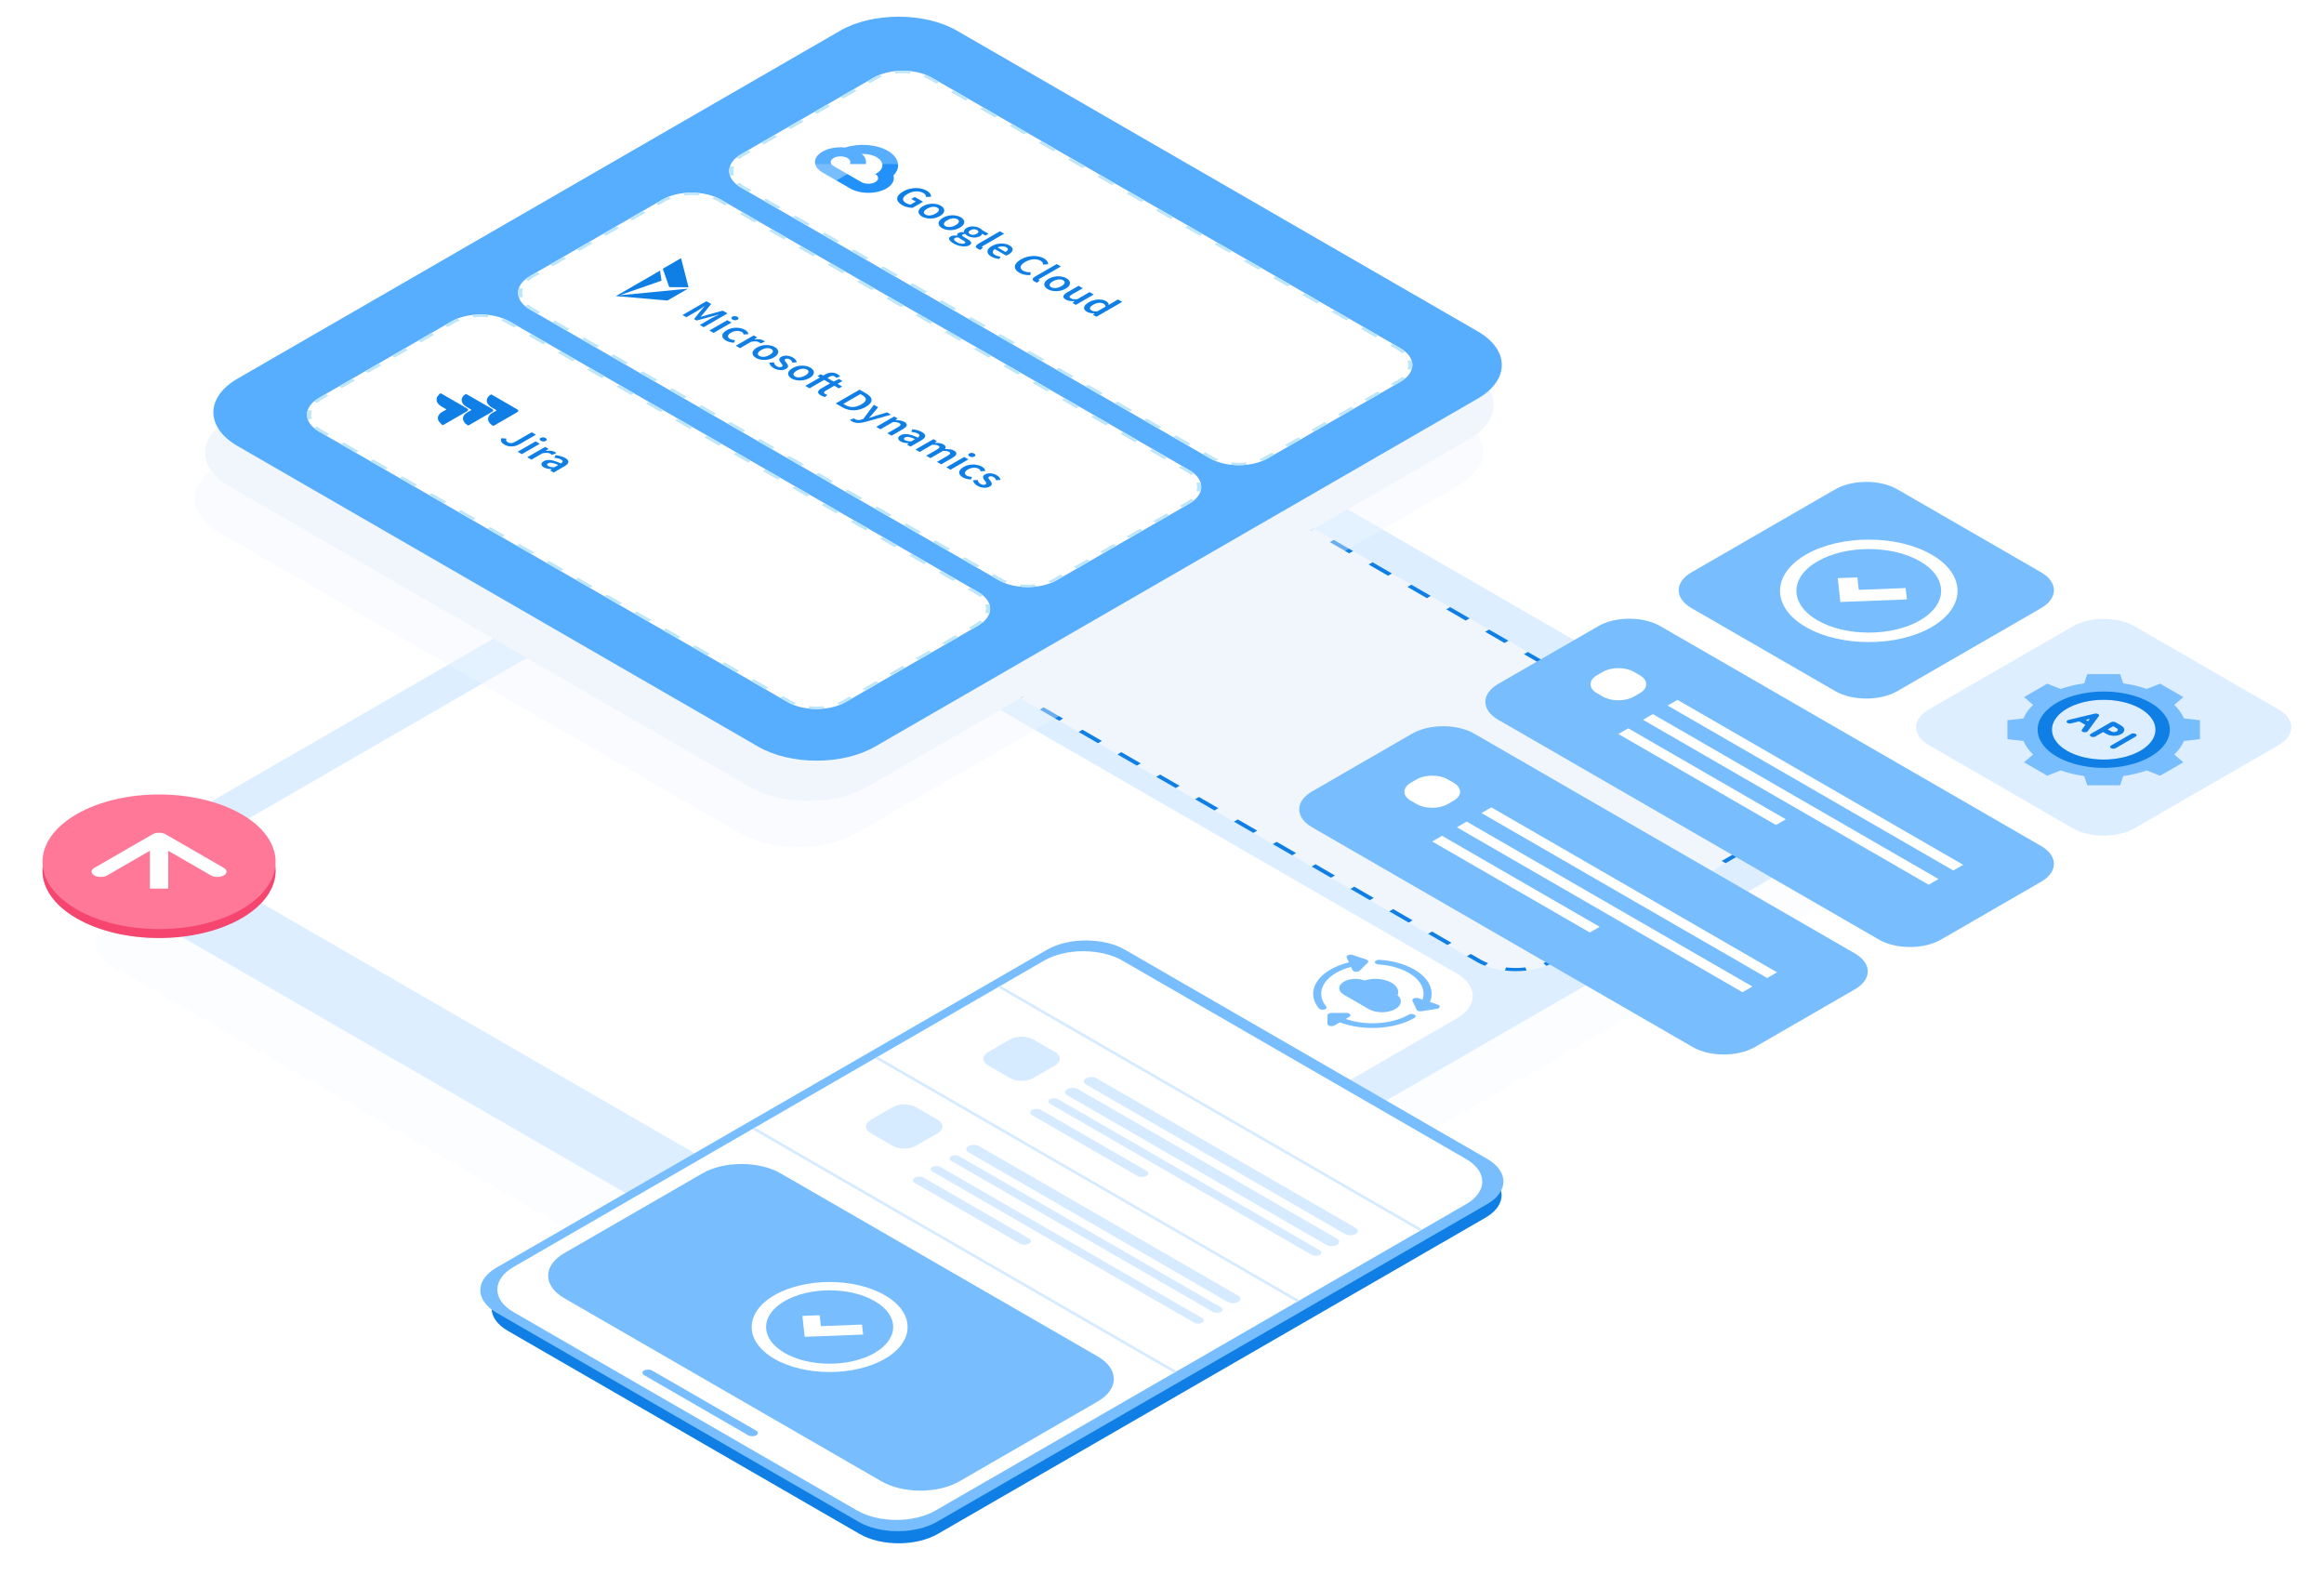 <?xml version="1.0" encoding="UTF-8"?> <svg xmlns="http://www.w3.org/2000/svg" width="360" height="244" viewBox="0 0 360 244" fill="none"><g clip-path="url(#clip0_8169_66635)"><path d="M147.735 227.443C144.391 229.373 138.969 229.373 135.625 227.443L16.623 158.744C13.279 156.813 13.279 153.683 16.623 151.752L150.085 74.705C153.43 72.774 158.852 72.774 162.196 74.705L281.197 143.404C284.541 145.335 284.541 148.465 281.197 150.395L147.735 227.443Z" fill="white" fill-opacity="0.3"></path><path d="M147.711 217.871C144.367 219.801 138.945 219.801 135.601 217.871L17.317 149.585C13.973 147.654 13.973 144.524 17.317 142.594L152.504 64.55C155.848 62.62 161.27 62.62 164.614 64.55L282.898 132.836C286.242 134.767 286.242 137.897 282.898 139.827L147.711 217.871Z" fill="#F5FAFF" fill-opacity="0.4"></path><path d="M149.461 208.128C146.117 210.058 140.695 210.058 137.351 208.128L18.35 139.429C15.006 137.498 15.006 134.368 18.35 132.437L153.882 54.195C157.226 52.264 162.648 52.264 165.992 54.195L284.993 122.894C288.337 124.825 288.337 127.955 284.993 129.885L149.461 208.128Z" fill="#DCEEFF"></path><g filter="url(#filter0_b_8169_66635)"><path d="M153.882 60.169C157.227 58.238 162.648 58.238 165.993 60.169L274.273 122.679C277.617 124.61 277.617 127.74 274.273 129.67L240.848 148.966C237.504 150.897 232.082 150.897 228.738 148.966L120.458 86.456C117.114 84.525 117.114 81.395 120.458 79.465L153.882 60.169Z" fill="#F0F6FC"></path></g><g filter="url(#filter1_b_8169_66635)"><path fill-rule="evenodd" clip-rule="evenodd" d="M119.392 85.707L120.103 85.432C120.379 85.67 120.699 85.896 121.064 86.106L122.568 86.975L121.962 87.324L120.458 86.456C120.054 86.223 119.698 85.972 119.392 85.707ZM227.234 148.098L227.84 147.748L229.344 148.617C229.708 148.827 230.1 149.012 230.512 149.171L230.035 149.582C229.577 149.405 229.143 149.2 228.738 148.966L227.234 148.098ZM233.122 150.32L233.289 149.835C234.281 149.948 235.305 149.948 236.298 149.835L236.464 150.32C235.362 150.446 234.225 150.446 233.122 150.32ZM272.88 130.474L272.274 130.125L273.667 129.321C274.032 129.11 274.352 128.884 274.628 128.646L275.339 128.922C275.033 129.186 274.677 129.437 274.273 129.67L272.88 130.474ZM276.617 127.139L275.777 127.043C275.974 126.47 275.974 125.879 275.777 125.306L276.617 125.21C276.835 125.846 276.835 126.503 276.617 127.139ZM167.497 61.037L165.993 60.169C165.588 59.935 165.153 59.73 164.696 59.553L164.219 59.964C164.631 60.123 165.022 60.308 165.387 60.519L166.891 61.387L167.497 61.037ZM161.608 58.816L161.442 59.3C160.45 59.187 159.425 59.187 158.433 59.3L158.267 58.816C159.369 58.69 160.506 58.69 161.608 58.816ZM121.851 78.661L122.456 79.01L121.064 79.814C120.699 80.025 120.379 80.251 120.103 80.489L119.392 80.213C119.698 79.949 120.054 79.698 120.458 79.465L121.851 78.661ZM118.114 81.996L118.954 82.092C118.757 82.665 118.757 83.256 118.954 83.829L118.114 83.925C117.896 83.289 117.896 82.632 118.114 81.996ZM124.636 77.053L125.242 77.402L128.027 75.794L127.422 75.445L124.636 77.053ZM130.207 73.837L130.812 74.186L133.598 72.578L132.992 72.229L130.207 73.837ZM135.778 70.621L136.383 70.97L139.168 69.362L138.563 69.013L135.778 70.621ZM141.348 67.405L141.954 67.754L144.739 66.147L144.134 65.797L141.348 67.405ZM146.919 64.189L147.525 64.538L150.31 62.931L149.704 62.581L146.919 64.189ZM152.49 60.973L153.095 61.322L154.488 60.519C154.853 60.308 155.244 60.123 155.656 59.964L155.179 59.553C154.722 59.73 154.287 59.935 153.882 60.169L152.49 60.973ZM170.504 62.774L169.899 63.123L172.907 64.859L173.512 64.51L170.504 62.774ZM176.52 66.246L175.914 66.596L178.922 68.332L179.528 67.983L176.52 66.246ZM182.535 69.719L181.93 70.069L184.938 71.805L185.543 71.456L182.535 69.719ZM188.551 73.192L187.945 73.541L190.953 75.278L191.559 74.928L188.551 73.192ZM194.567 76.665L193.961 77.014L196.969 78.751L197.574 78.401L194.567 76.665ZM200.582 80.138L199.977 80.487L202.984 82.223L203.59 81.874L200.582 80.138ZM206.598 83.61L205.992 83.96L209 85.696L209.605 85.347L206.598 83.61ZM212.613 87.083L212.008 87.433L215.015 89.169L215.621 88.819L212.613 87.083ZM218.629 90.556L218.023 90.905L221.031 92.642L221.637 92.292L218.629 90.556ZM224.644 94.029L224.039 94.378L227.047 96.115L227.652 95.765L224.644 94.029ZM230.66 97.501L230.054 97.851L233.062 99.587L233.668 99.238L230.66 97.501ZM236.675 100.974L236.07 101.324L239.078 103.06L239.683 102.711L236.675 100.974ZM242.691 104.447L242.085 104.796L245.093 106.533L245.699 106.183L242.691 104.447ZM248.707 107.92L248.101 108.269L251.109 110.006L251.714 109.656L248.707 107.92ZM254.722 111.392L254.117 111.742L257.124 113.478L257.73 113.129L254.722 111.392ZM260.738 114.865L260.132 115.215L263.14 116.951L263.745 116.602L260.738 114.865ZM266.753 118.338L266.148 118.688L269.155 120.424L269.761 120.074L266.753 118.338ZM272.769 121.811L272.163 122.16L273.667 123.029C274.032 123.239 274.352 123.465 274.628 123.703L275.339 123.428C275.033 123.163 274.677 122.912 274.273 122.679L272.769 121.811ZM270.095 132.082L269.489 131.733L266.704 133.341L267.309 133.69L270.095 132.082ZM264.524 135.298L263.918 134.949L261.133 136.557L261.739 136.906L264.524 135.298ZM258.953 138.514L258.348 138.165L255.562 139.773L256.168 140.122L258.953 138.514ZM253.383 141.73L252.777 141.381L249.992 142.989L250.597 143.338L253.383 141.73ZM247.812 144.946L247.206 144.597L244.421 146.205L245.027 146.554L247.812 144.946ZM242.241 148.162L241.636 147.813L240.243 148.617C239.878 148.827 239.487 149.012 239.075 149.171L239.552 149.582C240.009 149.405 240.444 149.2 240.848 148.966L242.241 148.162ZM224.227 146.361L224.832 146.012L221.824 144.276L221.219 144.625L224.227 146.361ZM218.211 142.889L218.817 142.539L215.809 140.803L215.203 141.152L218.211 142.889ZM212.195 139.416L212.801 139.066L209.793 137.33L209.188 137.68L212.195 139.416ZM206.18 135.943L206.785 135.594L203.778 133.857L203.172 134.207L206.18 135.943ZM200.164 132.47L200.77 132.121L197.762 130.384L197.157 130.734L200.164 132.47ZM194.149 128.998L194.754 128.648L191.747 126.912L191.141 127.261L194.149 128.998ZM188.133 125.525L188.739 125.175L185.731 123.439L185.125 123.788L188.133 125.525ZM182.118 122.052L182.723 121.702L179.715 119.966L179.11 120.316L182.118 122.052ZM176.102 118.579L176.708 118.23L173.7 116.493L173.094 116.843L176.102 118.579ZM170.087 115.106L170.692 114.757L167.684 113.021L167.079 113.37L170.087 115.106ZM164.071 111.634L164.677 111.284L161.669 109.548L161.063 109.897L164.071 111.634ZM158.055 108.161L158.661 107.811L155.653 106.075L155.048 106.425L158.055 108.161ZM152.04 104.688L152.645 104.339L149.638 102.602L149.032 102.952L152.04 104.688ZM146.024 101.215L146.63 100.866L143.622 99.129L143.017 99.479L146.024 101.215ZM140.009 97.743L140.614 97.393L137.606 95.657L137.001 96.006L140.009 97.743ZM133.993 94.27L134.599 93.92L131.591 92.184L130.985 92.533L133.993 94.27ZM127.978 90.797L128.583 90.447L125.575 88.711L124.97 89.061L127.978 90.797Z" fill="#0F7FE5"></path></g><g filter="url(#filter2_b_8169_66635)"><path d="M105.242 88.248C108.586 86.317 114.008 86.317 117.352 88.248L225.632 150.758C228.976 152.689 228.976 155.819 225.632 157.749L154.607 198.752C151.263 200.682 145.841 200.682 142.497 198.752L34.217 136.242C30.873 134.311 30.873 131.181 34.217 129.251L105.242 88.248Z" fill="white"></path></g><g clip-path="url(#clip1_8169_66635)"><path d="M212.021 156.285L208.191 154.074C207.216 153.512 207.216 152.596 208.191 152.033C209.05 151.538 210.383 151.478 211.354 151.856C212.709 151.428 214.438 151.558 215.557 152.203C216.439 152.713 216.787 153.456 216.488 154.144C217.274 154.801 217.151 155.705 216.146 156.285C215.009 156.942 213.158 156.942 212.021 156.285Z" fill="#78BEFF"></path><path d="M219.095 157.151C218.851 157.01 218.455 157.01 218.211 157.151C215.569 158.677 211.513 158.894 208.457 157.813L209.008 157.495C209.4 157.268 209.123 156.879 208.566 156.879L206.26 156.879C205.915 156.879 205.635 157.04 205.635 157.24L205.635 158.571C205.635 158.89 206.307 159.054 206.702 158.826L207.545 158.339C211.109 159.696 215.962 159.47 219.095 157.661C219.339 157.52 219.339 157.292 219.095 157.151Z" fill="#78BEFF"></path><path d="M205.442 155.881C203.989 154.138 204.61 152.045 206.987 150.672C207.66 150.284 208.435 149.977 209.277 149.754L209.501 150.236C209.644 150.545 210.366 150.602 210.647 150.323L211.869 149.1C212.04 148.928 211.942 148.711 211.639 148.607L209.521 147.901C209.039 147.74 208.462 147.998 208.605 148.307L208.949 149.047C207.898 149.308 206.934 149.683 206.104 150.162C203.352 151.751 202.633 154.175 204.316 156.195C204.47 156.376 204.843 156.449 205.151 156.364C205.461 156.277 205.592 156.061 205.442 155.881Z" fill="#78BEFF"></path><path d="M222.709 155.596L221.504 155.194C222.258 153.423 221.391 151.489 219.091 150.162C217.611 149.308 215.737 148.788 213.673 148.657C213.33 148.636 213.021 148.779 212.984 148.977C212.947 149.176 213.195 149.353 213.538 149.375C215.317 149.487 216.931 149.936 218.208 150.672C220.106 151.768 220.872 153.342 220.367 154.815L219.714 154.597C219.233 154.437 218.655 154.693 218.798 155.003L219.43 156.367C219.473 156.459 219.578 156.537 219.721 156.586C219.865 156.633 220.035 156.646 220.196 156.621L222.559 156.257C223.092 156.174 223.193 155.758 222.709 155.596Z" fill="#78BEFF"></path></g><g filter="url(#filter3_b_8169_66635)"><path d="M163.492 150.15C166.836 148.219 172.258 148.219 175.602 150.15L230.099 181.611C233.444 183.542 233.444 186.672 230.099 188.603L145.266 237.577C141.922 239.508 136.5 239.508 133.156 237.577L78.658 206.116C75.314 204.185 75.314 201.055 78.658 199.124L163.492 150.15Z" fill="#0F7FE5"></path></g><g filter="url(#filter4_b_8169_66635)"><path d="M162.171 147.104C165.516 145.173 170.938 145.173 174.282 147.104L230.386 179.493C233.73 181.424 233.73 184.554 230.386 186.484L145.127 235.704C141.783 237.635 136.361 237.635 133.017 235.704L76.913 203.315C73.569 201.384 73.569 198.254 76.913 196.324L162.171 147.104Z" fill="#78BEFF"></path></g><g filter="url(#filter5_b_8169_66635)"><path d="M161.75 148.773C165.094 146.843 170.516 146.843 173.86 148.773L227.105 179.512C230.449 181.442 230.449 184.572 227.105 186.503L144.905 233.957C141.561 235.887 136.139 235.887 132.795 233.957L79.55 203.219C76.206 201.288 76.206 198.158 79.55 196.227L161.75 148.773Z" fill="white"></path></g><path d="M154.992 152.684L220.347 190.413L219.934 190.652L154.579 152.922L154.992 152.684Z" fill="#D6EBFF"></path><path d="M135.961 163.668L201.316 201.398L200.902 201.637L135.547 163.907L135.961 163.668Z" fill="#D6EBFF"></path><path d="M116.938 174.653L182.293 212.382L181.879 212.621L116.524 174.892L116.938 174.653Z" fill="#D6EBFF"></path><path d="M138.262 171.484C139.265 170.905 140.891 170.905 141.895 171.484L145.249 173.42C146.253 174 146.253 174.939 145.249 175.518L141.893 177.456C140.89 178.035 139.263 178.035 138.26 177.456L134.905 175.519C133.902 174.94 133.902 174.001 134.905 173.422L138.262 171.484Z" fill="#D6EBFF"></path><path d="M150.032 177.517C150.489 177.253 151.23 177.253 151.687 177.517L191.81 200.68C192.267 200.944 192.267 201.372 191.81 201.635C191.353 201.899 190.612 201.899 190.155 201.635L150.032 178.472C149.575 178.209 149.575 177.781 150.032 177.517Z" fill="#D6EBFF"></path><path d="M147.341 179.069C147.683 178.871 148.239 178.871 148.582 179.069L189.118 202.471C189.461 202.669 189.461 202.99 189.118 203.187C188.776 203.385 188.22 203.385 187.877 203.187L147.341 179.786C146.998 179.588 146.998 179.267 147.341 179.069Z" fill="#D6EBFF"></path><path d="M144.442 180.741C144.785 180.543 145.34 180.543 145.683 180.741L186.22 204.143C186.562 204.341 186.562 204.661 186.22 204.859C185.877 205.057 185.321 205.057 184.979 204.859L144.442 181.457C144.099 181.26 144.099 180.939 144.442 180.741Z" fill="#D6EBFF"></path><path d="M141.699 182.402C142.085 182.179 142.711 182.179 143.097 182.402L159.402 191.814C159.788 192.037 159.788 192.398 159.402 192.621C159.016 192.844 158.39 192.844 158.004 192.621L141.699 183.209C141.313 182.986 141.313 182.624 141.699 182.402Z" fill="#D6EBFF"></path><path d="M156.433 160.993C157.437 160.414 159.063 160.414 160.067 160.993L163.421 162.93C164.425 163.509 164.425 164.448 163.421 165.027L160.065 166.965C159.062 167.544 157.435 167.544 156.432 166.965L153.077 165.028C152.074 164.449 152.074 163.51 153.077 162.931L156.433 160.993Z" fill="#D6EBFF"></path><path d="M168.227 167.011C168.684 166.747 169.425 166.747 169.882 167.011L210.005 190.174C210.462 190.438 210.462 190.865 210.005 191.129C209.548 191.393 208.807 191.393 208.35 191.129L168.227 167.966C167.771 167.702 167.771 167.275 168.227 167.011Z" fill="#D6EBFF"></path><path d="M165.329 168.682C165.786 168.418 166.527 168.418 166.984 168.682L207.107 191.845C207.563 192.109 207.563 192.537 207.107 192.8C206.65 193.064 205.909 193.064 205.452 192.8L165.329 169.637C164.872 169.374 164.872 168.946 165.329 168.682Z" fill="#D6EBFF"></path><path d="M162.645 170.234C162.988 170.036 163.543 170.036 163.886 170.234L204.423 193.636C204.765 193.834 204.765 194.155 204.423 194.352C204.08 194.55 203.525 194.55 203.182 194.352L162.645 170.951C162.302 170.753 162.302 170.432 162.645 170.234Z" fill="#D6EBFF"></path><path d="M159.871 171.911C160.257 171.688 160.883 171.688 161.269 171.911L177.574 181.324C177.96 181.546 177.96 181.908 177.574 182.131C177.188 182.353 176.562 182.353 176.176 182.131L159.871 172.718C159.485 172.495 159.485 172.134 159.871 171.911Z" fill="#D6EBFF"></path><g filter="url(#filter6_b_8169_66635)"><path d="M99.77 212.263C100.113 212.065 100.668 212.065 101.011 212.263L117.143 221.576C117.486 221.774 117.486 222.095 117.143 222.292C116.8 222.49 116.245 222.49 115.902 222.292L99.77 212.979C99.427 212.782 99.427 212.461 99.77 212.263Z" fill="#78BEFF"></path></g><g filter="url(#filter7_b_8169_66635)"><path d="M108.812 181.729C112.156 179.798 117.578 179.798 120.922 181.729L170.031 210.079C173.375 212.009 173.375 215.139 170.031 217.07L148.636 229.421C145.292 231.352 139.87 231.352 136.526 229.421L87.418 201.071C84.073 199.14 84.073 196.01 87.418 194.08L108.812 181.729Z" fill="#78BEFF"></path></g><path d="M119.971 210.461C115.262 207.742 115.262 203.315 119.972 200.596C124.681 197.877 132.35 197.877 137.059 200.596C141.769 203.315 141.769 207.742 137.059 210.46C132.349 213.179 124.681 213.179 119.971 210.461ZM135.483 201.506C131.641 199.288 125.394 199.29 121.552 201.508C117.71 203.726 117.714 207.333 121.552 209.548C125.39 211.764 131.641 211.764 135.479 209.548C139.317 207.332 139.321 203.722 135.483 201.506Z" fill="white"></path><path d="M124.651 207.044L124.295 203.802L126.968 203.704L127.157 205.396L133.524 205.15L133.706 206.695L124.651 207.044Z" fill="white"></path><path d="M37.405 142.228C30.352 146.3 18.918 146.301 11.867 142.23C4.816 138.159 4.817 131.559 11.87 127.487C18.923 123.415 30.357 123.414 37.408 127.485C44.459 131.556 44.458 138.156 37.405 142.228Z" fill="#D9D9D9"></path><path d="M37.405 142.228C30.352 146.3 18.918 146.301 11.867 142.23C4.816 138.159 4.817 131.559 11.87 127.487C18.923 123.415 30.357 123.414 37.408 127.485C44.459 131.556 44.458 138.156 37.405 142.228Z" fill="#F6456F"></path><path d="M37.405 140.843C30.352 144.915 18.918 144.916 11.867 140.845C4.816 136.774 4.817 130.174 11.87 126.102C18.923 122.03 30.357 122.029 37.408 126.1C44.459 130.171 44.458 136.772 37.405 140.843Z" fill="#FF7898"></path><path fill-rule="evenodd" clip-rule="evenodd" d="M14.604 134.424L23.638 129.209C24.192 128.889 25.091 128.889 25.645 129.209L34.677 134.423C35.231 134.743 35.231 135.262 34.676 135.582C34.122 135.902 33.223 135.902 32.669 135.582L26.06 131.767L26.059 137.621L23.22 137.621L23.221 131.767L16.611 135.583C16.057 135.903 15.158 135.903 14.604 135.583C14.049 135.263 14.05 134.744 14.604 134.424Z" fill="white"></path><path d="M127.303 18.125C132.292 15.245 140.38 15.245 145.368 18.125L226.039 64.696C231.027 67.576 231.027 72.245 226.039 75.124L132.669 129.027C127.681 131.907 119.593 131.907 114.604 129.027L33.934 82.456C28.945 79.576 28.945 74.907 33.934 72.027L127.303 18.125Z" fill="#F0F6FC" fill-opacity="0.4"></path><path d="M128.897 10.977C133.886 8.098 141.974 8.098 146.962 10.977L227.633 57.549C232.621 60.428 232.621 65.097 227.633 67.977L134.263 121.88C129.275 124.759 121.187 124.759 116.198 121.88L35.528 75.308C30.539 72.429 30.539 67.76 35.528 64.88L128.897 10.977Z" fill="#F0F6FC"></path><path d="M130.163 4.746C135.151 1.866 143.239 1.866 148.228 4.746L228.898 51.317C233.887 54.197 233.887 58.866 228.898 61.745L135.528 115.648C130.54 118.528 122.452 118.528 117.464 115.648L36.793 69.076C31.805 66.197 31.805 61.528 36.793 58.648L130.163 4.746Z" fill="#58AEFE"></path><g filter="url(#filter8_b_8169_66635)"><path d="M135.32 12.036C137.814 10.597 141.858 10.597 144.352 12.036L216.911 53.925C219.405 55.365 219.405 57.699 216.911 59.139L196.418 70.97C193.924 72.41 189.88 72.41 187.386 70.97L114.827 29.081C112.333 27.641 112.333 25.307 114.827 23.867L135.32 12.036Z" fill="white"></path></g><g filter="url(#filter9_b_8169_66635)"><path fill-rule="evenodd" clip-rule="evenodd" d="M114.031 28.523L114.562 28.318C114.768 28.495 115.006 28.664 115.278 28.821L116.412 29.475L115.96 29.736L114.827 29.081C114.525 28.907 114.26 28.72 114.031 28.523ZM186.252 70.315L186.704 70.055L187.838 70.709C188.11 70.866 188.402 71.004 188.709 71.123L188.353 71.429C188.012 71.297 187.688 71.144 187.386 70.97L186.252 70.315ZM190.656 71.979L190.78 71.618C191.52 71.702 192.284 71.702 193.024 71.618L193.148 71.979C192.326 72.073 191.478 72.073 190.656 71.979ZM215.887 59.731L215.435 59.47L216.46 58.878C216.732 58.721 216.97 58.553 217.176 58.376L217.707 58.581C217.478 58.778 217.213 58.965 216.911 59.139L215.887 59.731ZM218.66 57.251L218.033 57.18C218.18 56.752 218.18 56.312 218.033 55.884L218.66 55.812C218.823 56.287 218.823 56.777 218.66 57.251ZM145.486 12.691L144.352 12.036C144.05 11.862 143.726 11.709 143.385 11.577L143.029 11.883C143.336 12.002 143.628 12.14 143.9 12.297L145.034 12.952L145.486 12.691ZM141.082 11.027L140.958 11.389C140.218 11.304 139.454 11.304 138.714 11.389L138.59 11.027C139.412 10.933 140.26 10.933 141.082 11.027ZM115.851 23.276L116.303 23.536L115.278 24.128C115.006 24.285 114.768 24.453 114.562 24.631L114.031 24.425C114.26 24.228 114.525 24.041 114.827 23.867L115.851 23.276ZM113.078 25.755L113.705 25.826C113.558 26.254 113.558 26.695 113.705 27.122L113.078 27.194C112.915 26.719 112.915 26.229 113.078 25.755ZM117.901 22.092L118.352 22.353L120.402 21.17L119.95 20.909L117.901 22.092ZM121.999 19.726L122.451 19.987L124.5 18.804L124.049 18.543L121.999 19.726ZM126.098 17.36L126.55 17.621L128.599 16.438L128.147 16.177L126.098 17.36ZM130.197 14.994L130.648 15.255L132.697 14.072L132.246 13.811L130.197 14.994ZM134.295 12.628L134.747 12.889L135.771 12.297C136.043 12.14 136.335 12.002 136.643 11.883L136.287 11.577C135.946 11.709 135.621 11.862 135.32 12.036L134.295 12.628ZM147.753 14L147.302 14.261L149.569 15.57L150.021 15.309L147.753 14ZM152.288 16.618L151.837 16.879L154.104 18.188L154.556 17.927L152.288 16.618ZM156.823 19.236L156.372 19.497L158.639 20.806L159.091 20.545L156.823 19.236ZM161.358 21.854L160.907 22.115L163.174 23.424L163.626 23.163L161.358 21.854ZM165.893 24.472L165.441 24.733L167.709 26.042L168.161 25.781L165.893 24.472ZM170.428 27.09L169.976 27.351L172.244 28.66L172.695 28.399L170.428 27.09ZM174.963 29.708L174.511 29.969L176.779 31.278L177.23 31.017L174.963 29.708ZM179.498 32.326L179.046 32.587L181.314 33.896L181.765 33.635L179.498 32.326ZM184.033 34.944L183.581 35.205L185.849 36.514L186.3 36.253L184.033 34.944ZM188.568 37.562L188.116 37.823L190.384 39.132L190.835 38.871L188.568 37.562ZM193.103 40.18L192.651 40.441L194.919 41.75L195.37 41.489L193.103 40.18ZM197.638 42.798L197.186 43.059L199.454 44.368L199.905 44.107L197.638 42.798ZM202.173 45.416L201.721 45.677L203.989 46.986L204.44 46.725L202.173 45.416ZM206.708 48.034L206.256 48.295L208.524 49.604L208.975 49.343L206.708 48.034ZM211.243 50.652L210.791 50.913L213.059 52.222L213.51 51.961L211.243 50.652ZM215.778 53.27L215.326 53.531L216.46 54.185C216.732 54.343 216.97 54.511 217.176 54.688L217.707 54.483C217.478 54.286 217.213 54.099 216.911 53.925L215.778 53.27ZM213.837 60.914L213.386 60.653L211.336 61.836L211.788 62.097L213.837 60.914ZM209.739 63.28L209.287 63.019L207.238 64.202L207.689 64.463L209.739 63.28ZM205.64 65.646L205.188 65.385L203.139 66.568L203.591 66.829L205.64 65.646ZM201.541 68.012L201.09 67.751L199.041 68.934L199.492 69.195L201.541 68.012ZM197.443 70.378L196.991 70.118L195.967 70.709C195.695 70.866 195.403 71.004 195.095 71.123L195.451 71.429C195.792 71.297 196.117 71.144 196.418 70.97L197.443 70.378ZM183.985 69.006L184.436 68.746L182.169 67.436L181.717 67.697L183.985 69.006ZM179.45 66.388L179.901 66.127L177.634 64.819L177.182 65.079L179.45 66.388ZM174.915 63.77L175.366 63.51L173.099 62.2L172.647 62.461L174.915 63.77ZM170.38 61.152L170.832 60.891L168.564 59.582L168.112 59.843L170.38 61.152ZM165.845 58.534L166.297 58.273L164.029 56.964L163.577 57.225L165.845 58.534ZM161.31 55.916L161.762 55.655L159.494 54.346L159.043 54.607L161.31 55.916ZM156.775 53.298L157.227 53.037L154.959 51.728L154.508 51.989L156.775 53.298ZM152.24 50.68L152.692 50.419L150.424 49.11L149.973 49.371L152.24 50.68ZM147.705 48.062L148.157 47.801L145.889 46.492L145.438 46.753L147.705 48.062ZM143.17 45.444L143.622 45.183L141.354 43.874L140.903 44.135L143.17 45.444ZM138.635 42.826L139.087 42.565L136.819 41.256L136.368 41.517L138.635 42.826ZM134.1 40.208L134.552 39.947L132.284 38.638L131.833 38.899L134.1 40.208ZM129.565 37.59L130.017 37.329L127.749 36.02L127.298 36.281L129.565 37.59ZM125.03 34.972L125.482 34.711L123.214 33.402L122.763 33.663L125.03 34.972ZM120.495 32.354L120.947 32.093L118.68 30.784L118.228 31.045L120.495 32.354Z" fill="#BDE6FB"></path></g><g filter="url(#filter10_b_8169_66635)"><path d="M102.617 30.915C105.111 29.475 109.155 29.475 111.649 30.915L184.208 72.803C186.702 74.243 186.702 76.578 184.208 78.017L163.715 89.848C161.221 91.288 157.177 91.288 154.683 89.848L82.124 47.96C79.629 46.52 79.629 44.185 82.124 42.745L102.617 30.915Z" fill="white"></path></g><g filter="url(#filter11_b_8169_66635)"><path fill-rule="evenodd" clip-rule="evenodd" d="M81.328 47.401L81.859 47.196C82.064 47.373 82.303 47.542 82.575 47.699L83.709 48.353L83.257 48.614L82.124 47.96C81.822 47.786 81.557 47.598 81.328 47.401ZM153.549 89.194L154.001 88.933L155.134 89.588C155.406 89.745 155.698 89.882 156.006 90.001L155.65 90.307C155.309 90.175 154.984 90.022 154.683 89.848L153.549 89.194ZM157.953 90.858L158.077 90.496C158.817 90.581 159.581 90.581 160.321 90.496L160.445 90.858C159.623 90.952 158.775 90.952 157.953 90.858ZM183.184 78.609L182.732 78.348L183.757 77.757C184.029 77.6 184.267 77.431 184.473 77.254L185.004 77.459C184.775 77.656 184.51 77.843 184.208 78.017L183.184 78.609ZM185.957 76.13L185.33 76.058C185.477 75.631 185.477 75.19 185.33 74.763L185.957 74.691C186.119 75.166 186.119 75.655 185.957 76.13ZM112.783 31.569L111.649 30.915C111.347 30.741 111.023 30.588 110.682 30.456L110.326 30.762C110.633 30.881 110.925 31.018 111.197 31.175L112.331 31.83L112.783 31.569ZM108.379 29.905L108.255 30.267C107.515 30.182 106.751 30.182 106.011 30.267L105.887 29.905C106.709 29.811 107.557 29.811 108.379 29.905ZM83.148 42.154L83.6 42.415L82.575 43.006C82.303 43.163 82.064 43.332 81.859 43.509L81.328 43.304C81.557 43.107 81.822 42.92 82.124 42.745L83.148 42.154ZM80.375 44.633L81.002 44.705C80.855 45.132 80.855 45.573 81.002 46L80.375 46.072C80.212 45.597 80.212 45.108 80.375 44.633ZM85.198 40.971L85.649 41.231L87.698 40.048L87.247 39.788L85.198 40.971ZM89.296 38.605L89.748 38.865L91.797 37.682L91.346 37.422L89.296 38.605ZM93.395 36.239L93.846 36.499L95.896 35.316L95.444 35.056L93.395 36.239ZM97.493 33.872L97.945 34.133L99.994 32.95L99.543 32.689L97.493 33.872ZM101.592 31.506L102.044 31.767L103.068 31.175C103.34 31.018 103.632 30.881 103.939 30.762L103.584 30.456C103.243 30.588 102.918 30.741 102.617 30.915L101.592 31.506ZM115.05 32.878L114.599 33.139L116.866 34.448L117.318 34.187L115.05 32.878ZM119.585 35.496L119.133 35.757L121.401 37.066L121.853 36.805L119.585 35.496ZM124.12 38.114L123.668 38.375L125.936 39.684L126.388 39.423L124.12 38.114ZM128.655 40.732L128.203 40.993L130.471 42.302L130.922 42.041L128.655 40.732ZM133.19 43.35L132.738 43.611L135.006 44.92L135.457 44.659L133.19 43.35ZM137.725 45.968L137.273 46.229L139.541 47.538L139.992 47.277L137.725 45.968ZM142.26 48.587L141.808 48.847L144.076 50.156L144.527 49.895L142.26 48.587ZM146.795 51.205L146.343 51.465L148.611 52.774L149.062 52.514L146.795 51.205ZM151.33 53.822L150.878 54.083L153.146 55.392L153.597 55.132L151.33 53.822ZM155.865 56.441L155.413 56.701L157.681 58.01L158.132 57.75L155.865 56.441ZM160.4 59.059L159.948 59.319L162.216 60.628L162.667 60.368L160.4 59.059ZM164.935 61.677L164.483 61.937L166.751 63.246L167.202 62.986L164.935 61.677ZM169.47 64.295L169.018 64.555L171.285 65.864L171.737 65.604L169.47 64.295ZM174.005 66.913L173.553 67.173L175.82 68.482L176.272 68.222L174.005 66.913ZM178.54 69.531L178.088 69.791L180.355 71.1L180.807 70.84L178.54 69.531ZM183.074 72.149L182.623 72.409L183.757 73.064C184.029 73.221 184.267 73.39 184.473 73.567L185.004 73.362C184.775 73.165 184.51 72.977 184.208 72.803L183.074 72.149ZM181.134 79.792L180.683 79.531L178.633 80.715L179.085 80.975L181.134 79.792ZM177.036 82.158L176.584 81.897L174.535 83.081L174.986 83.341L177.036 82.158ZM172.937 84.524L172.485 84.264L170.436 85.447L170.888 85.707L172.937 84.524ZM168.838 86.891L168.387 86.63L166.337 87.813L166.789 88.074L168.838 86.891ZM164.74 89.257L164.288 88.996L163.263 89.588C162.991 89.745 162.699 89.882 162.392 90.001L162.748 90.307C163.089 90.175 163.413 90.022 163.715 89.848L164.74 89.257ZM151.282 87.885L151.733 87.624L149.466 86.315L149.014 86.576L151.282 87.885ZM146.747 85.267L147.198 85.006L144.931 83.697L144.479 83.958L146.747 85.267ZM142.212 82.649L142.663 82.388L140.396 81.079L139.944 81.34L142.212 82.649ZM137.677 80.031L138.128 79.77L135.861 78.461L135.409 78.722L137.677 80.031ZM133.142 77.413L133.593 77.152L131.326 75.843L130.874 76.103L133.142 77.413ZM128.607 74.794L129.058 74.534L126.791 73.225L126.339 73.486L128.607 74.794ZM124.072 72.177L124.524 71.916L122.256 70.607L121.804 70.868L124.072 72.177ZM119.537 69.558L119.989 69.298L117.721 67.989L117.269 68.249L119.537 69.558ZM115.002 66.94L115.454 66.68L113.186 65.371L112.735 65.631L115.002 66.94ZM110.467 64.322L110.919 64.062L108.651 62.753L108.2 63.013L110.467 64.322ZM105.932 61.704L106.384 61.444L104.116 60.135L103.665 60.395L105.932 61.704ZM101.397 59.086L101.849 58.826L99.581 57.517L99.13 57.777L101.397 59.086ZM96.862 56.468L97.314 56.208L95.046 54.899L94.595 55.159L96.862 56.468ZM92.327 53.85L92.779 53.59L90.511 52.281L90.06 52.541L92.327 53.85ZM87.792 51.232L88.244 50.971L85.976 49.663L85.525 49.923L87.792 51.232Z" fill="#BDE6FB"></path></g><g filter="url(#filter12_b_8169_66635)"><path d="M69.914 49.792C72.408 48.352 76.452 48.352 78.946 49.792L151.505 91.681C153.999 93.121 153.999 95.455 151.505 96.895L131.012 108.726C128.518 110.166 124.474 110.166 121.98 108.726L49.42 66.837C46.926 65.397 46.926 63.063 49.42 61.623L69.914 49.792Z" fill="white"></path></g><g filter="url(#filter13_b_8169_66635)"><path fill-rule="evenodd" clip-rule="evenodd" d="M48.625 66.279L49.156 66.074C49.361 66.251 49.6 66.419 49.872 66.576L51.006 67.231L50.554 67.492L49.42 66.837C49.119 66.663 48.854 66.476 48.625 66.279ZM120.846 108.071L121.298 107.81L122.431 108.465C122.703 108.622 122.995 108.76 123.302 108.878L122.947 109.185C122.606 109.053 122.281 108.9 121.98 108.726L120.846 108.071ZM125.25 109.735L125.374 109.373C126.114 109.458 126.878 109.458 127.618 109.373L127.742 109.735C126.92 109.829 126.072 109.829 125.25 109.735ZM150.48 97.487L150.029 97.226L151.053 96.634C151.325 96.477 151.564 96.309 151.77 96.131L152.3 96.337C152.072 96.534 151.807 96.721 151.505 96.895L150.48 97.487ZM153.254 95.007L152.627 94.936C152.774 94.508 152.774 94.067 152.627 93.64L153.254 93.568C153.416 94.043 153.416 94.533 153.254 95.007ZM80.079 50.447L78.946 49.792C78.644 49.618 78.32 49.465 77.978 49.333L77.623 49.639C77.93 49.758 78.222 49.896 78.494 50.053L79.628 50.707L80.079 50.447ZM75.676 48.783L75.552 49.145C74.812 49.06 74.048 49.06 73.308 49.145L73.183 48.783C74.006 48.689 74.854 48.689 75.676 48.783ZM50.445 61.031L50.897 61.292L49.872 61.884C49.6 62.041 49.361 62.209 49.156 62.386L48.625 62.181C48.854 61.984 49.119 61.797 49.42 61.623L50.445 61.031ZM47.672 63.511L48.298 63.582C48.152 64.01 48.152 64.451 48.298 64.878L47.672 64.95C47.509 64.475 47.509 63.985 47.672 63.511ZM52.494 59.848L52.946 60.109L54.995 58.926L54.544 58.665L52.494 59.848ZM56.593 57.482L57.045 57.743L59.094 56.56L58.642 56.299L56.593 57.482ZM60.692 55.116L61.143 55.377L63.193 54.194L62.741 53.933L60.692 55.116ZM64.79 52.75L65.242 53.011L67.291 51.828L66.84 51.567L64.79 52.75ZM68.889 50.384L69.341 50.645L70.365 50.053C70.637 49.896 70.929 49.758 71.236 49.639L70.881 49.333C70.54 49.465 70.215 49.618 69.914 49.792L68.889 50.384ZM82.347 51.756L81.895 52.016L84.163 53.325L84.615 53.065L82.347 51.756ZM86.882 54.374L86.43 54.635L88.698 55.944L89.149 55.683L86.882 54.374ZM91.417 56.992L90.965 57.252L93.233 58.562L93.684 58.301L91.417 56.992ZM95.952 59.61L95.5 59.87L97.768 61.179L98.219 60.919L95.952 59.61ZM100.487 62.228L100.035 62.489L102.303 63.798L102.754 63.537L100.487 62.228ZM105.022 64.846L104.57 65.107L106.838 66.416L107.289 66.155L105.022 64.846ZM109.557 67.464L109.105 67.725L111.373 69.034L111.824 68.773L109.557 67.464ZM114.092 70.082L113.64 70.343L115.908 71.652L116.359 71.391L114.092 70.082ZM118.627 72.7L118.175 72.961L120.443 74.27L120.894 74.009L118.627 72.7ZM123.162 75.318L122.71 75.579L124.977 76.888L125.429 76.627L123.162 75.318ZM127.697 77.936L127.245 78.197L129.512 79.506L129.964 79.245L127.697 77.936ZM132.232 80.554L131.78 80.815L134.047 82.124L134.499 81.863L132.232 80.554ZM136.766 83.172L136.315 83.433L138.582 84.742L139.034 84.481L136.766 83.172ZM141.301 85.79L140.85 86.051L143.117 87.36L143.569 87.099L141.301 85.79ZM145.836 88.408L145.385 88.669L147.652 89.978L148.104 89.717L145.836 88.408ZM150.371 91.026L149.92 91.287L151.053 91.941C151.325 92.098 151.564 92.267 151.77 92.444L152.3 92.239C152.072 92.042 151.807 91.855 151.505 91.681L150.371 91.026ZM148.431 98.67L147.979 98.409L145.93 99.592L146.382 99.853L148.431 98.67ZM144.332 101.036L143.881 100.775L141.832 101.958L142.283 102.219L144.332 101.036ZM140.234 103.402L139.782 103.141L137.733 104.324L138.185 104.585L140.234 103.402ZM136.135 105.768L135.684 105.507L133.634 106.69L134.086 106.951L136.135 105.768ZM132.037 108.134L131.585 107.873L130.56 108.465C130.288 108.622 129.996 108.76 129.689 108.878L130.045 109.185C130.386 109.053 130.71 108.9 131.012 108.726L132.037 108.134ZM118.579 106.762L119.03 106.501L116.763 105.192L116.311 105.453L118.579 106.762ZM114.044 104.144L114.495 103.883L112.228 102.574L111.776 102.835L114.044 104.144ZM109.509 101.526L109.96 101.265L107.693 99.956L107.241 100.217L109.509 101.526ZM104.974 98.908L105.425 98.647L103.158 97.338L102.706 97.599L104.974 98.908ZM100.439 96.29L100.89 96.029L98.623 94.72L98.171 94.981L100.439 96.29ZM95.904 93.672L96.355 93.411L94.088 92.102L93.636 92.363L95.904 93.672ZM91.369 91.054L91.82 90.793L89.553 89.484L89.101 89.745L91.369 91.054ZM86.834 88.436L87.285 88.175L85.018 86.866L84.566 87.127L86.834 88.436ZM82.299 85.818L82.751 85.557L80.483 84.248L80.031 84.509L82.299 85.818ZM77.764 83.2L78.216 82.939L75.948 81.63L75.496 81.891L77.764 83.2ZM73.229 80.582L73.681 80.321L71.413 79.012L70.962 79.273L73.229 80.582ZM68.694 77.964L69.146 77.703L66.878 76.394L66.427 76.655L68.694 77.964ZM64.159 75.346L64.611 75.085L62.343 73.776L61.892 74.037L64.159 75.346ZM59.624 72.728L60.076 72.467L57.808 71.158L57.357 71.419L59.624 72.728ZM55.089 70.11L55.541 69.849L53.273 68.54L52.822 68.801L55.089 70.11Z" fill="#BDE6FB"></path></g><g clip-path="url(#clip2_8169_66635)"><path d="M105.484 39.991C105.519 40.106 105.558 40.218 105.588 40.333C105.94 41.699 106.289 43.067 106.641 44.434C106.644 44.448 106.644 44.463 106.649 44.487C106.344 44.486 106.049 44.484 105.754 44.482C105.093 44.477 104.438 44.472 103.777 44.471C103.696 44.47 103.663 44.453 103.649 44.412C103.33 43.502 103.011 42.592 102.689 41.681C102.681 41.661 102.676 41.64 102.672 41.619C103.607 41.075 104.546 40.533 105.484 39.991Z" fill="#0F7FE5"></path><path d="M95.417 45.854C97.697 44.538 99.959 43.232 102.242 41.914C102.32 42.437 102.396 42.949 102.472 43.468C100.323 44.217 98.179 44.966 96.035 45.715C96.033 45.72 96.035 45.724 96.033 45.73C99.531 45.392 103.028 45.053 106.524 44.716C106.527 44.721 106.53 44.726 106.533 44.731C106.499 44.751 106.464 44.771 106.432 44.789C105.454 45.354 104.478 45.917 103.502 46.483C103.425 46.528 103.367 46.543 103.275 46.536C100.704 46.313 98.131 46.093 95.561 45.87C95.515 45.865 95.474 45.86 95.417 45.854Z" fill="#0F7FE5"></path></g><path d="M105.727 48.788L106.321 49.13L108.013 48.154C108.358 47.955 108.793 47.638 109.105 47.426L109.127 47.439L108.562 48.105L107.509 49.418L107.9 49.643L110.168 49.033L111.328 48.709L111.35 48.722C110.977 48.899 110.434 49.153 110.089 49.353L108.397 50.329L109.003 50.678L112.702 48.543L111.956 48.112L109.506 48.788C109.195 48.876 108.873 48.977 108.55 49.072L108.528 49.059C108.692 48.873 108.861 48.683 109.014 48.504L110.168 47.08L109.427 46.652L105.727 48.788Z" fill="#0F7FE5"></path><path d="M109.886 51.188L110.536 51.564L113.314 49.96L112.663 49.585L109.886 51.188ZM113.478 49.493C113.71 49.627 114.032 49.637 114.247 49.513C114.468 49.386 114.451 49.2 114.219 49.066C113.987 48.932 113.665 48.922 113.444 49.049C113.229 49.173 113.246 49.359 113.478 49.493Z" fill="#0F7FE5"></path><path d="M112.458 52.752C112.775 52.935 113.216 53.059 113.703 53.078L113.867 52.677C113.578 52.66 113.273 52.608 113.058 52.484C112.622 52.232 112.684 51.844 113.239 51.524C113.799 51.2 114.478 51.168 114.925 51.426C115.1 51.527 115.168 51.651 115.185 51.811L115.926 51.749C115.898 51.53 115.779 51.305 115.422 51.099C114.681 50.671 113.499 50.603 112.571 51.138C111.649 51.671 111.7 52.314 112.458 52.752Z" fill="#0F7FE5"></path><path d="M113.979 53.551L114.63 53.927L116.327 52.947C116.915 52.804 117.334 52.869 117.555 52.996C117.673 53.065 117.73 53.117 117.798 53.189L118.477 52.928C118.431 52.856 118.358 52.794 118.216 52.712C117.922 52.542 117.43 52.487 116.87 52.582L116.847 52.569L117.294 52.258L116.757 51.948L113.979 53.551Z" fill="#0F7FE5"></path><path d="M117.104 55.434C117.799 55.835 118.959 55.891 119.881 55.358C120.809 54.823 120.713 54.153 120.017 53.752C119.327 53.353 118.167 53.298 117.239 53.833C116.317 54.366 116.413 55.035 117.104 55.434ZM117.635 55.127C117.228 54.891 117.352 54.539 117.907 54.219C118.467 53.895 119.078 53.824 119.485 54.059C119.892 54.294 119.774 54.65 119.214 54.973C118.659 55.293 118.043 55.362 117.635 55.127Z" fill="#0F7FE5"></path><path d="M119.824 57.004C120.526 57.409 121.289 57.406 121.764 57.131C122.285 56.831 122.047 56.485 121.81 56.184C121.617 55.949 121.425 55.74 121.646 55.613C121.821 55.512 122.081 55.512 122.358 55.672C122.579 55.799 122.681 55.969 122.732 56.161L123.427 56.106C123.377 55.874 123.224 55.603 122.839 55.381C122.217 55.022 121.482 54.996 120.995 55.276C120.531 55.544 120.735 55.904 120.967 56.194C121.148 56.429 121.346 56.661 121.114 56.795C120.921 56.906 120.639 56.906 120.339 56.733C120.056 56.57 119.937 56.364 119.881 56.109L119.157 56.175C119.207 56.459 119.445 56.785 119.824 57.004Z" fill="#0F7FE5"></path><path d="M122.622 58.619C123.318 59.021 124.478 59.077 125.4 58.544C126.328 58.009 126.231 57.339 125.536 56.938C124.845 56.539 123.686 56.484 122.758 57.019C121.836 57.551 121.932 58.221 122.622 58.619ZM123.154 58.312C122.747 58.077 122.871 57.725 123.426 57.405C123.986 57.081 124.597 57.009 125.004 57.245C125.411 57.48 125.292 57.836 124.732 58.159C124.178 58.479 123.561 58.548 123.154 58.312Z" fill="#0F7FE5"></path><path d="M128.171 61.15C128.058 61.124 127.917 61.075 127.821 61.02C127.555 60.866 127.583 60.699 127.911 60.51L129.235 59.746L129.947 60.157L130.462 59.86L129.749 59.449L130.508 59.011L129.97 58.701L129.133 59.093L128.177 58.541L128.477 58.368C128.799 58.182 129.071 58.169 129.297 58.299C129.393 58.355 129.478 58.43 129.535 58.515L130.145 58.306C130.072 58.204 129.931 58.071 129.733 57.956C129.076 57.577 128.392 57.666 127.815 57.999L127.526 58.165L127.125 57.966L126.638 58.247L127.012 58.462L124.749 59.769L125.399 60.144L127.662 58.838L128.584 59.37L127.26 60.135C126.661 60.481 126.491 60.853 127.13 61.222C127.357 61.353 127.6 61.434 127.804 61.493L128.171 61.15Z" fill="#0F7FE5"></path><path d="M129.454 62.485L130.478 63.076C131.576 63.71 132.882 63.726 134.11 63.017C135.332 62.312 135.275 61.574 134.144 60.921L133.154 60.349L129.454 62.485ZM130.642 62.557L133.278 61.035L133.567 61.202C134.313 61.633 134.342 62.106 133.437 62.629C132.526 63.155 131.677 63.155 130.931 62.724L130.642 62.557Z" fill="#0F7FE5"></path><path d="M131.977 65.261C132.582 65.61 133.261 65.552 134.121 65.323L138.03 64.229L137.402 63.867L135.62 64.412C135.303 64.516 134.953 64.634 134.63 64.742L134.608 64.729C134.783 64.529 134.981 64.324 135.145 64.138L136.027 63.073L135.366 62.691L133.714 64.905L133.488 64.977C133.12 65.085 132.752 65.101 132.458 64.931C132.39 64.892 132.334 64.833 132.3 64.794L131.672 65.019C131.74 65.098 131.824 65.173 131.977 65.261Z" fill="#0F7FE5"></path><path d="M135.734 66.11L136.384 66.486L138.325 65.366C138.783 65.369 139.06 65.392 139.303 65.532C139.609 65.709 139.569 65.882 139.111 66.146L137.454 67.103L138.104 67.479L139.846 66.473C140.548 66.068 140.689 65.686 140.095 65.343C139.716 65.124 139.236 65.075 138.743 65.072L138.721 65.059L139.049 64.817L138.511 64.507L135.734 66.11Z" fill="#0F7FE5"></path><path d="M139.505 68.366C139.833 68.555 140.28 68.624 140.738 68.647L140.76 68.659L140.5 68.862L141.038 69.172L142.684 68.222C143.459 67.775 143.538 67.33 142.848 66.932C142.407 66.677 141.841 66.547 141.343 66.481L141.145 66.87C141.541 66.929 141.926 67.007 142.197 67.164C142.576 67.383 142.446 67.595 142.163 67.771C140.896 67.183 140.093 67.079 139.499 67.422C139.013 67.703 139.018 68.085 139.505 68.366ZM140.223 68.192C139.991 68.059 139.929 67.899 140.178 67.755C140.455 67.595 140.902 67.624 141.756 68.006L141.134 68.366C140.732 68.356 140.449 68.323 140.223 68.192Z" fill="#0F7FE5"></path><path d="M141.816 69.622L142.467 69.997L144.407 68.877C144.854 68.867 145.165 68.916 145.335 69.014C145.629 69.184 145.595 69.36 145.137 69.625L143.479 70.582L144.13 70.957L146.07 69.837C146.517 69.827 146.822 69.873 146.998 69.974C147.286 70.141 147.252 70.317 146.794 70.582L145.137 71.539L145.793 71.918L147.535 70.912C148.237 70.507 148.367 70.118 147.779 69.778C147.428 69.576 146.936 69.54 146.387 69.55C146.568 69.295 146.523 69.053 146.115 68.818C145.77 68.619 145.301 68.577 144.82 68.586L144.797 68.573L145.131 68.329L144.594 68.018L141.816 69.622Z" fill="#0F7FE5"></path><path d="M146.584 72.374L147.234 72.749L150.012 71.146L149.361 70.77L146.584 72.374ZM150.176 70.679C150.408 70.813 150.73 70.823 150.945 70.699C151.166 70.571 151.149 70.385 150.917 70.251C150.685 70.117 150.362 70.108 150.142 70.235C149.927 70.359 149.944 70.545 150.176 70.679Z" fill="#0F7FE5"></path><path d="M149.156 73.937C149.473 74.12 149.914 74.244 150.4 74.264L150.564 73.862C150.276 73.846 149.97 73.794 149.756 73.669C149.32 73.418 149.382 73.029 149.937 72.709C150.497 72.386 151.175 72.353 151.622 72.611C151.798 72.713 151.866 72.837 151.883 72.997L152.624 72.935C152.595 72.716 152.476 72.491 152.12 72.285C151.379 71.857 150.197 71.788 149.269 72.324C148.347 72.856 148.398 73.5 149.156 73.937Z" fill="#0F7FE5"></path><path d="M151.384 75.224C152.086 75.629 152.849 75.625 153.325 75.351C153.845 75.051 153.607 74.704 153.37 74.404C153.177 74.169 152.985 73.96 153.206 73.832C153.381 73.731 153.641 73.731 153.918 73.891C154.139 74.019 154.241 74.189 154.292 74.381L154.988 74.326C154.937 74.094 154.784 73.823 154.399 73.601C153.777 73.241 153.042 73.215 152.555 73.496C152.091 73.764 152.295 74.123 152.527 74.414C152.708 74.649 152.906 74.881 152.674 75.015C152.482 75.126 152.199 75.126 151.899 74.953C151.616 74.789 151.497 74.584 151.441 74.329L150.717 74.394C150.768 74.678 151.005 75.005 151.384 75.224Z" fill="#0F7FE5"></path><path d="M70.362 62.113C71.01 62.487 71.658 62.861 72.306 63.235C72.589 63.399 72.59 63.558 72.308 63.722C71.122 64.407 69.936 65.091 68.749 65.776C68.724 65.791 68.699 65.807 68.671 65.82C68.559 65.872 68.486 65.858 68.459 65.776C68.443 65.727 68.393 65.691 68.347 65.651C67.768 65.162 67.644 64.646 68.106 64.099C68.197 63.991 68.327 63.898 68.473 63.812C68.666 63.699 68.857 63.585 69.058 63.477C69.155 63.424 69.146 63.391 69.054 63.341C68.841 63.225 68.634 63.105 68.431 62.982C67.739 62.567 67.469 62.08 67.708 61.509C67.745 61.421 67.792 61.333 67.879 61.26C67.985 61.171 68.002 61.061 68.121 60.976C68.214 60.911 68.278 60.905 68.387 60.97C69.041 61.353 69.703 61.732 70.362 62.113L70.362 62.113Z" fill="#0F7FE5"></path><path d="M74.287 62.213C74.935 62.587 75.584 62.961 76.232 63.336C76.475 63.476 76.473 63.64 76.226 63.782C75.028 64.474 73.829 65.166 72.633 65.859C72.555 65.905 72.511 65.903 72.436 65.858C71.546 65.329 71.417 64.394 72.437 63.838C72.614 63.742 72.781 63.639 72.956 63.541C73.031 63.499 73.052 63.476 72.958 63.423C72.552 63.192 72.118 62.976 71.833 62.682C71.346 62.179 71.429 61.51 72.043 61.094C72.137 61.031 72.233 61.027 72.331 61.084C72.983 61.46 73.635 61.837 74.287 62.213L74.287 62.213Z" fill="#0F7FE5"></path><path d="M78.153 62.264C78.798 62.637 79.444 63.008 80.087 63.382C80.243 63.472 80.332 63.58 80.271 63.713C80.248 63.763 80.19 63.802 80.126 63.838C78.927 64.53 77.727 65.221 76.532 65.915C76.433 65.973 76.376 65.972 76.29 65.912C75.802 65.573 75.548 65.189 75.626 64.743C75.678 64.443 75.884 64.18 76.247 63.96C76.436 63.846 76.629 63.732 76.831 63.625C76.935 63.569 76.92 63.539 76.826 63.485C76.5 63.295 76.139 63.123 75.88 62.898C75.368 62.452 75.246 61.977 75.612 61.473C75.7 61.351 75.83 61.243 75.978 61.142C76.063 61.083 76.119 61.087 76.209 61.14C76.854 61.516 77.504 61.89 78.153 62.264L78.153 62.264Z" fill="#0F7FE5"></path><path d="M78.147 68.866C78.922 69.313 79.805 69.182 80.478 68.794L83.018 67.327L82.362 66.949L79.878 68.382C79.352 68.686 78.99 68.692 78.645 68.493C78.419 68.363 78.334 68.177 78.459 67.935L77.672 67.866C77.491 68.239 77.633 68.568 78.147 68.866Z" fill="#0F7FE5"></path><path d="M80.185 69.963L80.835 70.339L83.613 68.735L82.962 68.36L80.185 69.963ZM83.777 68.268C84.009 68.402 84.331 68.412 84.546 68.288C84.767 68.161 84.75 67.975 84.518 67.841C84.286 67.707 83.963 67.697 83.743 67.824C83.528 67.948 83.545 68.135 83.777 68.268Z" fill="#0F7FE5"></path><path d="M81.665 70.818L82.316 71.194L84.013 70.214C84.601 70.07 85.02 70.135 85.24 70.263C85.359 70.331 85.416 70.384 85.484 70.456L86.162 70.194C86.117 70.122 86.043 70.06 85.902 69.979C85.608 69.809 85.116 69.753 84.556 69.848L84.533 69.835L84.98 69.525L84.443 69.215L81.665 70.818Z" fill="#0F7FE5"></path><path d="M84.231 72.378C84.56 72.567 85.007 72.636 85.465 72.659L85.487 72.672L85.227 72.874L85.764 73.185L87.411 72.234C88.186 71.787 88.265 71.343 87.575 70.944C87.133 70.69 86.568 70.559 86.07 70.494L85.872 70.882C86.268 70.941 86.653 71.019 86.924 71.176C87.303 71.395 87.173 71.607 86.89 71.784C85.623 71.196 84.82 71.091 84.226 71.434C83.739 71.715 83.745 72.097 84.231 72.378ZM84.95 72.205C84.718 72.071 84.656 71.911 84.905 71.767C85.182 71.607 85.629 71.637 86.483 72.019L85.861 72.378C85.459 72.368 85.176 72.335 84.95 72.205Z" fill="#0F7FE5"></path><g clip-path="url(#clip3_8169_66635)"><path d="M136.669 25.408L136.981 25.595L138.704 25.595L139.111 25.408C139.036 24.662 138.505 23.927 137.519 23.358C135.734 22.327 133.013 22.159 130.922 22.851C131.081 22.867 131.233 23.012 131.233 23.012L133.238 23.843C133.238 23.843 133.473 23.809 133.51 23.839C133.933 23.828 134.355 23.867 134.749 23.955C135.143 24.044 135.502 24.178 135.801 24.351C136.31 24.646 136.6 25.022 136.671 25.407L136.669 25.408Z" fill="#58AEFE"></path><path d="M138.397 27.17C138.935 26.628 139.175 26.014 139.112 25.408L136.672 25.408C136.767 25.918 136.477 26.447 135.801 26.837L135.586 26.961C136.179 27.304 136.178 27.861 135.586 28.203C134.992 28.546 134.027 28.545 133.435 28.203L131.283 26.961L130.851 26.962L129.56 27.707L129.562 27.955L131.713 29.197C132.455 29.625 133.461 29.865 134.51 29.865C135.559 29.865 136.565 29.625 137.307 29.197C138.258 28.647 138.622 27.884 138.397 27.17Z" fill="#2292FA"></path><path d="M127.402 26.713L129.552 27.954L131.275 26.959L129.125 25.718C128.972 25.63 128.854 25.523 128.779 25.407L128.373 25.282L126.65 25.282L126.284 25.407C126.399 25.901 126.792 26.359 127.403 26.712L127.402 26.713Z" fill="#78BEFF"></path><path d="M133.001 23.483C132.258 23.056 131.252 22.816 130.203 22.816C129.154 22.816 128.149 23.055 127.406 23.483C126.497 24.007 126.125 24.725 126.286 25.409H128.781C128.677 25.251 128.655 25.079 128.716 24.913C128.778 24.748 128.921 24.597 129.128 24.477C129.721 24.134 130.686 24.135 131.279 24.477C131.715 24.729 131.827 25.097 131.625 25.409L134.12 25.409C134.282 24.725 133.909 24.008 133.001 23.483L133.001 23.483Z" fill="#58AEFE"></path></g><path d="M139.735 31.76C140.239 32.051 140.861 32.188 141.359 32.188L142.988 31.248L141.698 30.503L141.161 30.813L141.862 31.218L141.065 31.679C140.838 31.672 140.578 31.587 140.369 31.466C139.628 31.039 139.747 30.519 140.59 30.033C141.421 29.553 142.371 29.514 143.028 29.892C143.373 30.091 143.446 30.297 143.452 30.509L144.227 30.467C144.233 30.196 144.102 29.853 143.576 29.549C142.592 28.981 141.11 28.955 139.899 29.654C138.672 30.363 138.734 31.182 139.735 31.76Z" fill="#0F7FE5"></path><path d="M142.818 33.54C143.514 33.941 144.673 33.997 145.595 33.465C146.523 32.929 146.427 32.26 145.731 31.858C145.041 31.46 143.881 31.404 142.954 31.94C142.032 32.472 142.128 33.141 142.818 33.54ZM143.35 33.233C142.942 32.998 143.067 32.645 143.621 32.325C144.181 32.002 144.792 31.93 145.2 32.165C145.607 32.4 145.488 32.756 144.928 33.079C144.374 33.399 143.757 33.468 143.35 33.233Z" fill="#0F7FE5"></path><path d="M145.923 35.332C146.618 35.734 147.778 35.789 148.7 35.257C149.628 34.721 149.532 34.052 148.836 33.65C148.146 33.252 146.986 33.196 146.058 33.732C145.136 34.264 145.232 34.934 145.923 35.332ZM146.454 35.025C146.047 34.79 146.172 34.437 146.726 34.117C147.286 33.794 147.897 33.722 148.304 33.957C148.711 34.192 148.593 34.548 148.033 34.872C147.478 35.192 146.862 35.26 146.454 35.025Z" fill="#0F7FE5"></path><path d="M147.698 37.696C148.603 38.218 149.61 38.303 150.159 37.987C150.639 37.709 150.492 37.389 149.825 37.004L149.333 36.719C148.993 36.524 148.976 36.403 149.135 36.311C149.259 36.239 149.378 36.23 149.536 36.236C149.61 36.337 149.723 36.429 149.842 36.498C150.43 36.837 151.222 36.916 151.839 36.559C152.031 36.449 152.133 36.311 152.15 36.197L152.659 36.491L153.14 36.213L152.144 35.639C152.071 35.55 151.957 35.452 151.805 35.364C151.222 35.028 150.351 34.937 149.712 35.306C149.384 35.495 149.293 35.75 149.338 35.939L149.316 35.952C149.044 35.926 148.71 35.949 148.496 36.073C148.269 36.203 148.23 36.35 148.281 36.484L148.258 36.498C147.845 36.442 147.5 36.478 147.268 36.612C146.781 36.893 147.036 37.314 147.698 37.696ZM150.249 36.262C149.978 36.106 149.966 35.864 150.323 35.658C150.673 35.456 151.086 35.465 151.358 35.622C151.629 35.779 151.635 36.017 151.29 36.217C150.934 36.422 150.515 36.416 150.249 36.262ZM148.224 37.51C147.783 37.255 147.658 37.013 147.907 36.87C148.037 36.795 148.23 36.762 148.49 36.782C148.569 36.86 148.677 36.935 148.829 37.023L149.208 37.242C149.525 37.425 149.638 37.562 149.423 37.686C149.186 37.823 148.671 37.768 148.224 37.51Z" fill="#0F7FE5"></path><path d="M151.463 38.531C151.615 38.619 151.751 38.671 151.864 38.697L152.266 38.367C152.204 38.344 152.181 38.331 152.153 38.315C152.085 38.276 152.068 38.201 152.226 38.109L155.541 36.196L154.891 35.82L151.61 37.714C151.129 37.992 150.999 38.263 151.463 38.531Z" fill="#0F7FE5"></path><path d="M153.553 39.737C153.904 39.94 154.362 40.06 154.803 40.113L154.99 39.75C154.656 39.708 154.379 39.633 154.141 39.495C153.694 39.237 153.66 38.891 154.096 38.575L155.861 39.593C155.946 39.564 156.081 39.499 156.206 39.427C156.981 38.979 157.128 38.437 156.376 38.003C155.725 37.627 154.543 37.585 153.638 38.108C152.721 38.636 152.783 39.293 153.553 39.737ZM154.531 38.316C155.035 38.091 155.561 38.114 155.889 38.303C156.268 38.522 156.195 38.78 155.765 39.028L154.531 38.316Z" fill="#0F7FE5"></path><path d="M157.897 42.245C158.373 42.52 158.955 42.634 159.6 42.608L159.662 42.167C159.227 42.177 158.82 42.118 158.491 41.928C157.869 41.569 157.982 41.047 158.825 40.56C159.657 40.08 160.596 40.034 161.201 40.384C161.49 40.55 161.58 40.753 161.58 40.975L162.355 40.932C162.372 40.655 162.219 40.312 161.755 40.044C160.822 39.505 159.346 39.483 158.135 40.181C156.908 40.89 156.964 41.706 157.897 42.245Z" fill="#0F7FE5"></path><path d="M160.257 43.608C160.41 43.696 160.546 43.748 160.659 43.774L161.061 43.444C160.998 43.422 160.976 43.408 160.947 43.392C160.88 43.353 160.863 43.278 161.021 43.186L164.336 41.273L163.685 40.897L160.404 42.791C159.924 43.069 159.793 43.34 160.257 43.608Z" fill="#0F7FE5"></path><path d="M162.297 44.785C162.992 45.187 164.152 45.242 165.074 44.71C166.002 44.174 165.906 43.505 165.21 43.103C164.52 42.705 163.36 42.649 162.432 43.185C161.51 43.717 161.606 44.386 162.297 44.785ZM162.828 44.478C162.421 44.243 162.545 43.89 163.1 43.57C163.66 43.247 164.271 43.175 164.678 43.41C165.085 43.645 164.967 44.001 164.407 44.324C163.852 44.644 163.236 44.713 162.828 44.478Z" fill="#0F7FE5"></path><path d="M165.09 46.398C165.469 46.616 165.927 46.665 166.459 46.639L166.476 46.649L166.12 46.913L166.651 47.221L169.429 45.617L168.778 45.242L166.878 46.339C166.397 46.375 166.12 46.345 165.876 46.205C165.577 46.032 165.616 45.859 166.074 45.594L167.732 44.637L167.081 44.262L165.339 45.268C164.638 45.673 164.496 46.055 165.09 46.398Z" fill="#0F7FE5"></path><path d="M168.38 48.297C168.68 48.47 169.127 48.539 169.534 48.539L169.557 48.552L169.303 48.751L169.84 49.061L173.834 46.756L173.183 46.38L172.176 46.961L171.752 47.233C171.724 47.001 171.644 46.818 171.328 46.635C170.722 46.285 169.597 46.276 168.692 46.798C167.775 47.327 167.685 47.895 168.38 48.297ZM169.076 48.078C168.675 47.846 168.771 47.53 169.37 47.184C169.953 46.847 170.575 46.821 170.932 47.027C171.118 47.135 171.243 47.278 171.265 47.487L169.97 48.235C169.568 48.251 169.291 48.202 169.076 48.078Z" fill="#0F7FE5"></path><g filter="url(#filter14_b_8169_66635)"><path d="M247.584 96.976C250.239 95.444 254.542 95.444 257.197 96.976L316.173 131.024C318.828 132.556 318.828 135.04 316.173 136.573L300.669 145.524C298.014 147.056 293.711 147.056 291.056 145.524L232.08 111.476C229.425 109.944 229.425 107.46 232.08 105.927L247.584 96.976Z" fill="#78BEFF"></path></g><path d="M258.328 109.276L302.58 134.823L304.106 133.942L259.854 108.395L258.328 109.276Z" fill="white"></path><path d="M254.508 111.479L298.759 137.025L300.285 136.144L256.034 110.598L254.508 111.479Z" fill="white"></path><path d="M250.695 113.681L275.11 127.776L276.636 126.895L252.221 112.8L250.695 113.681Z" fill="white"></path><path d="M248.292 104.056C249.619 103.29 251.771 103.29 253.098 104.056L254.014 104.585C255.342 105.351 255.342 106.593 254.014 107.36L253.098 107.888C251.771 108.655 249.619 108.655 248.292 107.888L247.376 107.36C246.049 106.593 246.049 105.351 247.376 104.585L248.292 104.056Z" fill="white"></path><g filter="url(#filter15_b_8169_66635)"><path d="M218.748 113.625C221.403 112.093 225.707 112.093 228.361 113.625L287.338 147.672C289.992 149.205 289.992 151.689 287.338 153.222L271.833 162.173C269.179 163.705 264.875 163.705 262.22 162.173L203.244 128.125C200.589 126.593 200.589 124.108 203.244 122.576L218.748 113.625Z" fill="#78BEFF"></path></g><path d="M229.492 125.925L273.744 151.472L275.27 150.591L231.018 125.044L229.492 125.925Z" fill="white"></path><path d="M225.672 128.127L269.923 153.674L271.449 152.793L227.198 127.247L225.672 128.127Z" fill="white"></path><path d="M221.859 130.33L246.274 144.424L247.8 143.544L223.385 129.449L221.859 130.33Z" fill="white"></path><path d="M219.456 120.705C220.783 119.939 222.935 119.939 224.263 120.705L225.178 121.234C226.506 122 226.506 123.242 225.178 124.009L224.263 124.537C222.935 125.304 220.783 125.304 219.456 124.537L218.54 124.009C217.213 123.242 217.213 122 218.54 121.234L219.456 120.705Z" fill="white"></path><g filter="url(#filter16_b_8169_66635)"><path d="M284.295 75.784C286.95 74.252 291.253 74.252 293.908 75.784L316.175 88.639C318.829 90.171 318.829 92.656 316.175 94.189L293.908 107.043C291.253 108.576 286.95 108.576 284.295 107.043L262.028 94.189C259.374 92.656 259.374 90.171 262.028 88.639L284.295 75.784Z" fill="#78BEFF"></path></g><path d="M279.756 97.126C274.394 94.03 274.394 88.99 279.756 85.894C285.119 82.798 293.85 82.798 299.212 85.894C304.574 88.989 304.574 94.03 299.212 97.125C293.849 100.221 285.118 100.221 279.756 97.126ZM297.417 86.93C293.043 84.404 285.93 84.407 281.555 86.933C277.181 89.458 277.185 93.564 281.555 96.087C285.925 98.61 293.042 98.61 297.413 96.087C301.783 93.564 301.787 89.453 297.417 86.93Z" fill="white"></path><path d="M285.082 93.234L284.677 89.543L287.72 89.431L287.936 91.358L295.185 91.078L295.392 92.837L285.082 93.234Z" fill="white"></path><g filter="url(#filter17_b_8169_66635)"><path d="M321.069 97.011C323.723 95.479 328.027 95.479 330.681 97.011L352.948 109.866C355.603 111.399 355.603 113.883 352.948 115.416L330.681 128.27C328.027 129.803 323.723 129.803 321.069 128.27L298.802 115.416C296.147 113.883 296.147 111.399 298.802 109.866L321.069 97.011Z" fill="#DCEEFF"></path></g><g clip-path="url(#clip4_8169_66635)"><path d="M336.805 116.857C337.491 116.207 337.998 115.499 338.308 114.76L340.789 114.485L340.789 111.545L338.309 111.269C337.999 110.53 337.491 109.822 336.805 109.172L338.221 107.967L334.619 105.887L332.532 106.704C331.406 106.309 330.18 106.016 328.899 105.837L328.421 104.405H323.33L322.851 105.837C321.57 106.016 320.345 106.308 319.22 106.704L317.131 105.887L313.53 107.966L314.945 109.172C314.259 109.822 313.752 110.53 313.441 111.269L310.962 111.544L310.962 114.483L313.443 114.758C313.752 115.498 314.26 116.206 314.946 116.856L313.53 118.061L317.132 120.141L319.22 119.323C320.346 119.72 321.572 120.012 322.854 120.191L323.329 121.623H328.421L328.896 120.191C330.178 120.012 331.403 119.72 332.529 119.324L334.618 120.141L338.22 118.062L336.805 116.857ZM320.202 116.29C319.08 115.642 318.315 114.817 318.005 113.918C317.696 113.019 317.854 112.088 318.462 111.241C319.069 110.395 320.097 109.671 321.417 109.162C322.736 108.653 324.288 108.382 325.875 108.382C327.462 108.382 329.014 108.653 330.333 109.162C331.653 109.671 332.681 110.395 333.288 111.241C333.896 112.088 334.054 113.019 333.745 113.918C333.435 114.817 332.67 115.642 331.548 116.29C330.044 117.158 328.003 117.646 325.875 117.646C323.747 117.646 321.706 117.158 320.202 116.29Z" fill="#78BEFF"></path><path d="M333.117 108.834C331.685 108.007 329.86 107.444 327.873 107.216C325.886 106.987 323.827 107.104 321.956 107.552C320.084 107.999 318.484 108.757 317.359 109.73C316.234 110.702 315.633 111.845 315.633 113.015C315.633 114.184 316.234 115.327 317.359 116.3C318.484 117.272 320.084 118.03 321.956 118.477C323.827 118.925 325.886 119.042 327.873 118.814C329.86 118.586 331.685 118.022 333.117 117.196C334.068 116.646 334.823 115.995 335.337 115.277C335.852 114.56 336.117 113.791 336.117 113.015C336.117 112.238 335.852 111.469 335.337 110.752C334.823 110.035 334.068 109.383 333.117 108.834ZM320.202 116.29C319.08 115.642 318.315 114.817 318.005 113.918C317.696 113.019 317.854 112.088 318.462 111.241C319.069 110.395 320.097 109.671 321.417 109.162C322.736 108.653 324.288 108.382 325.875 108.382C327.462 108.382 329.014 108.653 330.333 109.162C331.653 109.671 332.681 110.395 333.288 111.241C333.896 112.088 334.054 113.019 333.745 113.918C333.435 114.817 332.67 115.642 331.548 116.29C330.044 117.158 328.003 117.646 325.875 117.646C323.747 117.646 321.706 117.158 320.202 116.29Z" fill="#0F7FE5"></path><path d="M324.087 112.314L325.121 110.912C325.16 110.86 325.171 110.801 325.152 110.745C325.133 110.689 325.086 110.637 325.016 110.596C324.946 110.555 324.857 110.528 324.759 110.517C324.662 110.505 324.562 110.511 324.47 110.533L322.022 111.118L320.423 111.501C320.363 111.516 320.307 111.537 320.261 111.564C320.215 111.591 320.178 111.622 320.153 111.658C320.128 111.693 320.115 111.73 320.115 111.768C320.115 111.806 320.128 111.844 320.153 111.879C320.178 111.914 320.215 111.945 320.262 111.972C320.308 111.999 320.363 112.02 320.424 112.035C320.485 112.049 320.55 112.057 320.616 112.057C320.681 112.057 320.746 112.049 320.807 112.035L322.094 111.726L323.035 112.269L322.494 113.005C322.466 113.04 322.45 113.078 322.448 113.116C322.446 113.155 322.458 113.193 322.482 113.229C322.506 113.265 322.542 113.298 322.589 113.326C322.635 113.354 322.691 113.376 322.752 113.391C322.814 113.406 322.88 113.414 322.947 113.414C323.014 113.414 323.08 113.406 323.142 113.391C323.203 113.376 323.259 113.355 323.306 113.327C323.353 113.299 323.389 113.267 323.414 113.231L324.087 112.314ZM323.455 111.699L323.09 111.488L323.722 111.337L323.455 111.699Z" fill="#0F7FE5"></path><path d="M330.83 113.67C330.736 113.616 330.609 113.586 330.477 113.586C330.344 113.586 330.217 113.616 330.123 113.67L327.012 115.466C326.918 115.521 326.865 115.594 326.865 115.671C326.865 115.747 326.918 115.821 327.012 115.875C327.106 115.929 327.233 115.959 327.365 115.959C327.498 115.959 327.625 115.929 327.719 115.875L330.83 114.079C330.924 114.024 330.977 113.951 330.977 113.874C330.977 113.798 330.924 113.724 330.83 113.67Z" fill="#0F7FE5"></path><path d="M328.597 112.384L327.697 111.864C327.604 111.81 327.476 111.78 327.344 111.78C327.211 111.78 327.084 111.81 326.99 111.864L323.879 113.66C323.785 113.714 323.732 113.788 323.732 113.864C323.732 113.941 323.785 114.014 323.879 114.068C323.973 114.123 324.1 114.153 324.232 114.153C324.365 114.153 324.492 114.123 324.586 114.068L325.788 113.375L326.335 113.69C326.635 113.863 327.042 113.961 327.466 113.961C327.89 113.961 328.297 113.863 328.597 113.69C328.898 113.517 329.066 113.282 329.066 113.037C329.066 112.792 328.898 112.557 328.597 112.384ZM327.042 113.282L326.495 112.966L327.344 112.476L327.89 112.792C328.003 112.857 328.066 112.945 328.066 113.037C328.066 113.129 328.003 113.217 327.89 113.282C327.778 113.347 327.625 113.383 327.466 113.383C327.307 113.383 327.154 113.347 327.042 113.282Z" fill="#0F7FE5"></path></g></g><defs><filter id="filter0_b_8169_66635" x="107.95" y="48.721" width="178.831" height="111.693" filterUnits="userSpaceOnUse" color-interpolation-filters="sRGB"><feFlood flood-opacity="0" result="BackgroundImageFix"></feFlood><feGaussianBlur in="BackgroundImageFix" stdDeviation="5"></feGaussianBlur><feComposite in2="SourceAlpha" operator="in" result="effect1_backgroundBlur_8169_66635"></feComposite><feBlend mode="normal" in="SourceGraphic" in2="effect1_backgroundBlur_8169_66635" result="shape"></feBlend></filter><filter id="filter1_b_8169_66635" x="107.95" y="48.721" width="178.831" height="111.693" filterUnits="userSpaceOnUse" color-interpolation-filters="sRGB"><feFlood flood-opacity="0" result="BackgroundImageFix"></feFlood><feGaussianBlur in="BackgroundImageFix" stdDeviation="5"></feGaussianBlur><feComposite in2="SourceAlpha" operator="in" result="effect1_backgroundBlur_8169_66635"></feComposite><feBlend mode="normal" in="SourceGraphic" in2="effect1_backgroundBlur_8169_66635" result="shape"></feBlend></filter><filter id="filter2_b_8169_66635" x="21.709" y="76.8" width="216.431" height="133.4" filterUnits="userSpaceOnUse" color-interpolation-filters="sRGB"><feFlood flood-opacity="0" result="BackgroundImageFix"></feFlood><feGaussianBlur in="BackgroundImageFix" stdDeviation="5"></feGaussianBlur><feComposite in2="SourceAlpha" operator="in" result="effect1_backgroundBlur_8169_66635"></feComposite><feBlend mode="normal" in="SourceGraphic" in2="effect1_backgroundBlur_8169_66635" result="shape"></feBlend></filter><filter id="filter3_b_8169_66635" x="66.15" y="138.702" width="176.457" height="110.323" filterUnits="userSpaceOnUse" color-interpolation-filters="sRGB"><feFlood flood-opacity="0" result="BackgroundImageFix"></feFlood><feGaussianBlur in="BackgroundImageFix" stdDeviation="5"></feGaussianBlur><feComposite in2="SourceAlpha" operator="in" result="effect1_backgroundBlur_8169_66635"></feComposite><feBlend mode="normal" in="SourceGraphic" in2="effect1_backgroundBlur_8169_66635" result="shape"></feBlend></filter><filter id="filter4_b_8169_66635" x="64.405" y="135.656" width="178.489" height="111.496" filterUnits="userSpaceOnUse" color-interpolation-filters="sRGB"><feFlood flood-opacity="0" result="BackgroundImageFix"></feFlood><feGaussianBlur in="BackgroundImageFix" stdDeviation="5"></feGaussianBlur><feComposite in2="SourceAlpha" operator="in" result="effect1_backgroundBlur_8169_66635"></feComposite><feBlend mode="normal" in="SourceGraphic" in2="effect1_backgroundBlur_8169_66635" result="shape"></feBlend></filter><filter id="filter5_b_8169_66635" x="67.042" y="137.326" width="172.571" height="108.079" filterUnits="userSpaceOnUse" color-interpolation-filters="sRGB"><feFlood flood-opacity="0" result="BackgroundImageFix"></feFlood><feGaussianBlur in="BackgroundImageFix" stdDeviation="5"></feGaussianBlur><feComposite in2="SourceAlpha" operator="in" result="effect1_backgroundBlur_8169_66635"></feComposite><feBlend mode="normal" in="SourceGraphic" in2="effect1_backgroundBlur_8169_66635" result="shape"></feBlend></filter><filter id="filter6_b_8169_66635" x="89.513" y="202.115" width="37.887" height="30.326" filterUnits="userSpaceOnUse" color-interpolation-filters="sRGB"><feFlood flood-opacity="0" result="BackgroundImageFix"></feFlood><feGaussianBlur in="BackgroundImageFix" stdDeviation="5"></feGaussianBlur><feComposite in2="SourceAlpha" operator="in" result="effect1_backgroundBlur_8169_66635"></feComposite><feBlend mode="normal" in="SourceGraphic" in2="effect1_backgroundBlur_8169_66635" result="shape"></feBlend></filter><filter id="filter7_b_8169_66635" x="74.909" y="170.281" width="107.629" height="70.588" filterUnits="userSpaceOnUse" color-interpolation-filters="sRGB"><feFlood flood-opacity="0" result="BackgroundImageFix"></feFlood><feGaussianBlur in="BackgroundImageFix" stdDeviation="5"></feGaussianBlur><feComposite in2="SourceAlpha" operator="in" result="effect1_backgroundBlur_8169_66635"></feComposite><feBlend mode="normal" in="SourceGraphic" in2="effect1_backgroundBlur_8169_66635" result="shape"></feBlend></filter><filter id="filter8_b_8169_66635" x="102.956" y="0.956" width="125.826" height="81.093" filterUnits="userSpaceOnUse" color-interpolation-filters="sRGB"><feFlood flood-opacity="0" result="BackgroundImageFix"></feFlood><feGaussianBlur in="BackgroundImageFix" stdDeviation="5"></feGaussianBlur><feComposite in2="SourceAlpha" operator="in" result="effect1_backgroundBlur_8169_66635"></feComposite><feBlend mode="normal" in="SourceGraphic" in2="effect1_backgroundBlur_8169_66635" result="shape"></feBlend></filter><filter id="filter9_b_8169_66635" x="102.956" y="0.956" width="125.826" height="81.093" filterUnits="userSpaceOnUse" color-interpolation-filters="sRGB"><feFlood flood-opacity="0" result="BackgroundImageFix"></feFlood><feGaussianBlur in="BackgroundImageFix" stdDeviation="5"></feGaussianBlur><feComposite in2="SourceAlpha" operator="in" result="effect1_backgroundBlur_8169_66635"></feComposite><feBlend mode="normal" in="SourceGraphic" in2="effect1_backgroundBlur_8169_66635" result="shape"></feBlend></filter><filter id="filter10_b_8169_66635" x="70.253" y="19.835" width="125.826" height="81.093" filterUnits="userSpaceOnUse" color-interpolation-filters="sRGB"><feFlood flood-opacity="0" result="BackgroundImageFix"></feFlood><feGaussianBlur in="BackgroundImageFix" stdDeviation="5"></feGaussianBlur><feComposite in2="SourceAlpha" operator="in" result="effect1_backgroundBlur_8169_66635"></feComposite><feBlend mode="normal" in="SourceGraphic" in2="effect1_backgroundBlur_8169_66635" result="shape"></feBlend></filter><filter id="filter11_b_8169_66635" x="70.253" y="19.835" width="125.826" height="81.093" filterUnits="userSpaceOnUse" color-interpolation-filters="sRGB"><feFlood flood-opacity="0" result="BackgroundImageFix"></feFlood><feGaussianBlur in="BackgroundImageFix" stdDeviation="5"></feGaussianBlur><feComposite in2="SourceAlpha" operator="in" result="effect1_backgroundBlur_8169_66635"></feComposite><feBlend mode="normal" in="SourceGraphic" in2="effect1_backgroundBlur_8169_66635" result="shape"></feBlend></filter><filter id="filter12_b_8169_66635" x="37.55" y="38.712" width="125.826" height="81.093" filterUnits="userSpaceOnUse" color-interpolation-filters="sRGB"><feFlood flood-opacity="0" result="BackgroundImageFix"></feFlood><feGaussianBlur in="BackgroundImageFix" stdDeviation="5"></feGaussianBlur><feComposite in2="SourceAlpha" operator="in" result="effect1_backgroundBlur_8169_66635"></feComposite><feBlend mode="normal" in="SourceGraphic" in2="effect1_backgroundBlur_8169_66635" result="shape"></feBlend></filter><filter id="filter13_b_8169_66635" x="37.55" y="38.712" width="125.826" height="81.093" filterUnits="userSpaceOnUse" color-interpolation-filters="sRGB"><feFlood flood-opacity="0" result="BackgroundImageFix"></feFlood><feGaussianBlur in="BackgroundImageFix" stdDeviation="5"></feGaussianBlur><feComposite in2="SourceAlpha" operator="in" result="effect1_backgroundBlur_8169_66635"></feComposite><feBlend mode="normal" in="SourceGraphic" in2="effect1_backgroundBlur_8169_66635" result="shape"></feBlend></filter><filter id="filter14_b_8169_66635" x="220.089" y="85.827" width="108.075" height="70.846" filterUnits="userSpaceOnUse" color-interpolation-filters="sRGB"><feFlood flood-opacity="0" result="BackgroundImageFix"></feFlood><feGaussianBlur in="BackgroundImageFix" stdDeviation="5"></feGaussianBlur><feComposite in2="SourceAlpha" operator="in" result="effect1_backgroundBlur_8169_66635"></feComposite><feBlend mode="normal" in="SourceGraphic" in2="effect1_backgroundBlur_8169_66635" result="shape"></feBlend></filter><filter id="filter15_b_8169_66635" x="191.253" y="102.476" width="108.075" height="70.846" filterUnits="userSpaceOnUse" color-interpolation-filters="sRGB"><feFlood flood-opacity="0" result="BackgroundImageFix"></feFlood><feGaussianBlur in="BackgroundImageFix" stdDeviation="5"></feGaussianBlur><feComposite in2="SourceAlpha" operator="in" result="effect1_backgroundBlur_8169_66635"></feComposite><feBlend mode="normal" in="SourceGraphic" in2="effect1_backgroundBlur_8169_66635" result="shape"></feBlend></filter><filter id="filter16_b_8169_66635" x="250.038" y="64.635" width="78.128" height="53.557" filterUnits="userSpaceOnUse" color-interpolation-filters="sRGB"><feFlood flood-opacity="0" result="BackgroundImageFix"></feFlood><feGaussianBlur in="BackgroundImageFix" stdDeviation="5"></feGaussianBlur><feComposite in2="SourceAlpha" operator="in" result="effect1_backgroundBlur_8169_66635"></feComposite><feBlend mode="normal" in="SourceGraphic" in2="effect1_backgroundBlur_8169_66635" result="shape"></feBlend></filter><filter id="filter17_b_8169_66635" x="286.811" y="85.862" width="78.128" height="53.557" filterUnits="userSpaceOnUse" color-interpolation-filters="sRGB"><feFlood flood-opacity="0" result="BackgroundImageFix"></feFlood><feGaussianBlur in="BackgroundImageFix" stdDeviation="5"></feGaussianBlur><feComposite in2="SourceAlpha" operator="in" result="effect1_backgroundBlur_8169_66635"></feComposite><feBlend mode="normal" in="SourceGraphic" in2="effect1_backgroundBlur_8169_66635" result="shape"></feBlend></filter><clipPath id="clip0_8169_66635"><rect width="360" height="244" fill="white"></rect></clipPath><clipPath id="clip1_8169_66635"><rect width="16.33" height="16.33" fill="white" transform="matrix(0.866 0.5 -0.866 0.5 212.023 146.08)"></rect></clipPath><clipPath id="clip2_8169_66635"><rect width="6.532" height="12.247" fill="white" transform="matrix(0.866 0.5 -0.866 0.5 105.258 39.536)"></rect></clipPath><clipPath id="clip3_8169_66635"><rect width="11.431" height="11.431" fill="white" transform="matrix(0.866 0.5 -0.866 0.5 133.539 19.942)"></rect></clipPath><clipPath id="clip4_8169_66635"><rect width="26.127" height="26.127" fill="white" transform="matrix(0.866 0.5 -0.866 0.5 325.875 99.952)"></rect></clipPath></defs></svg> 